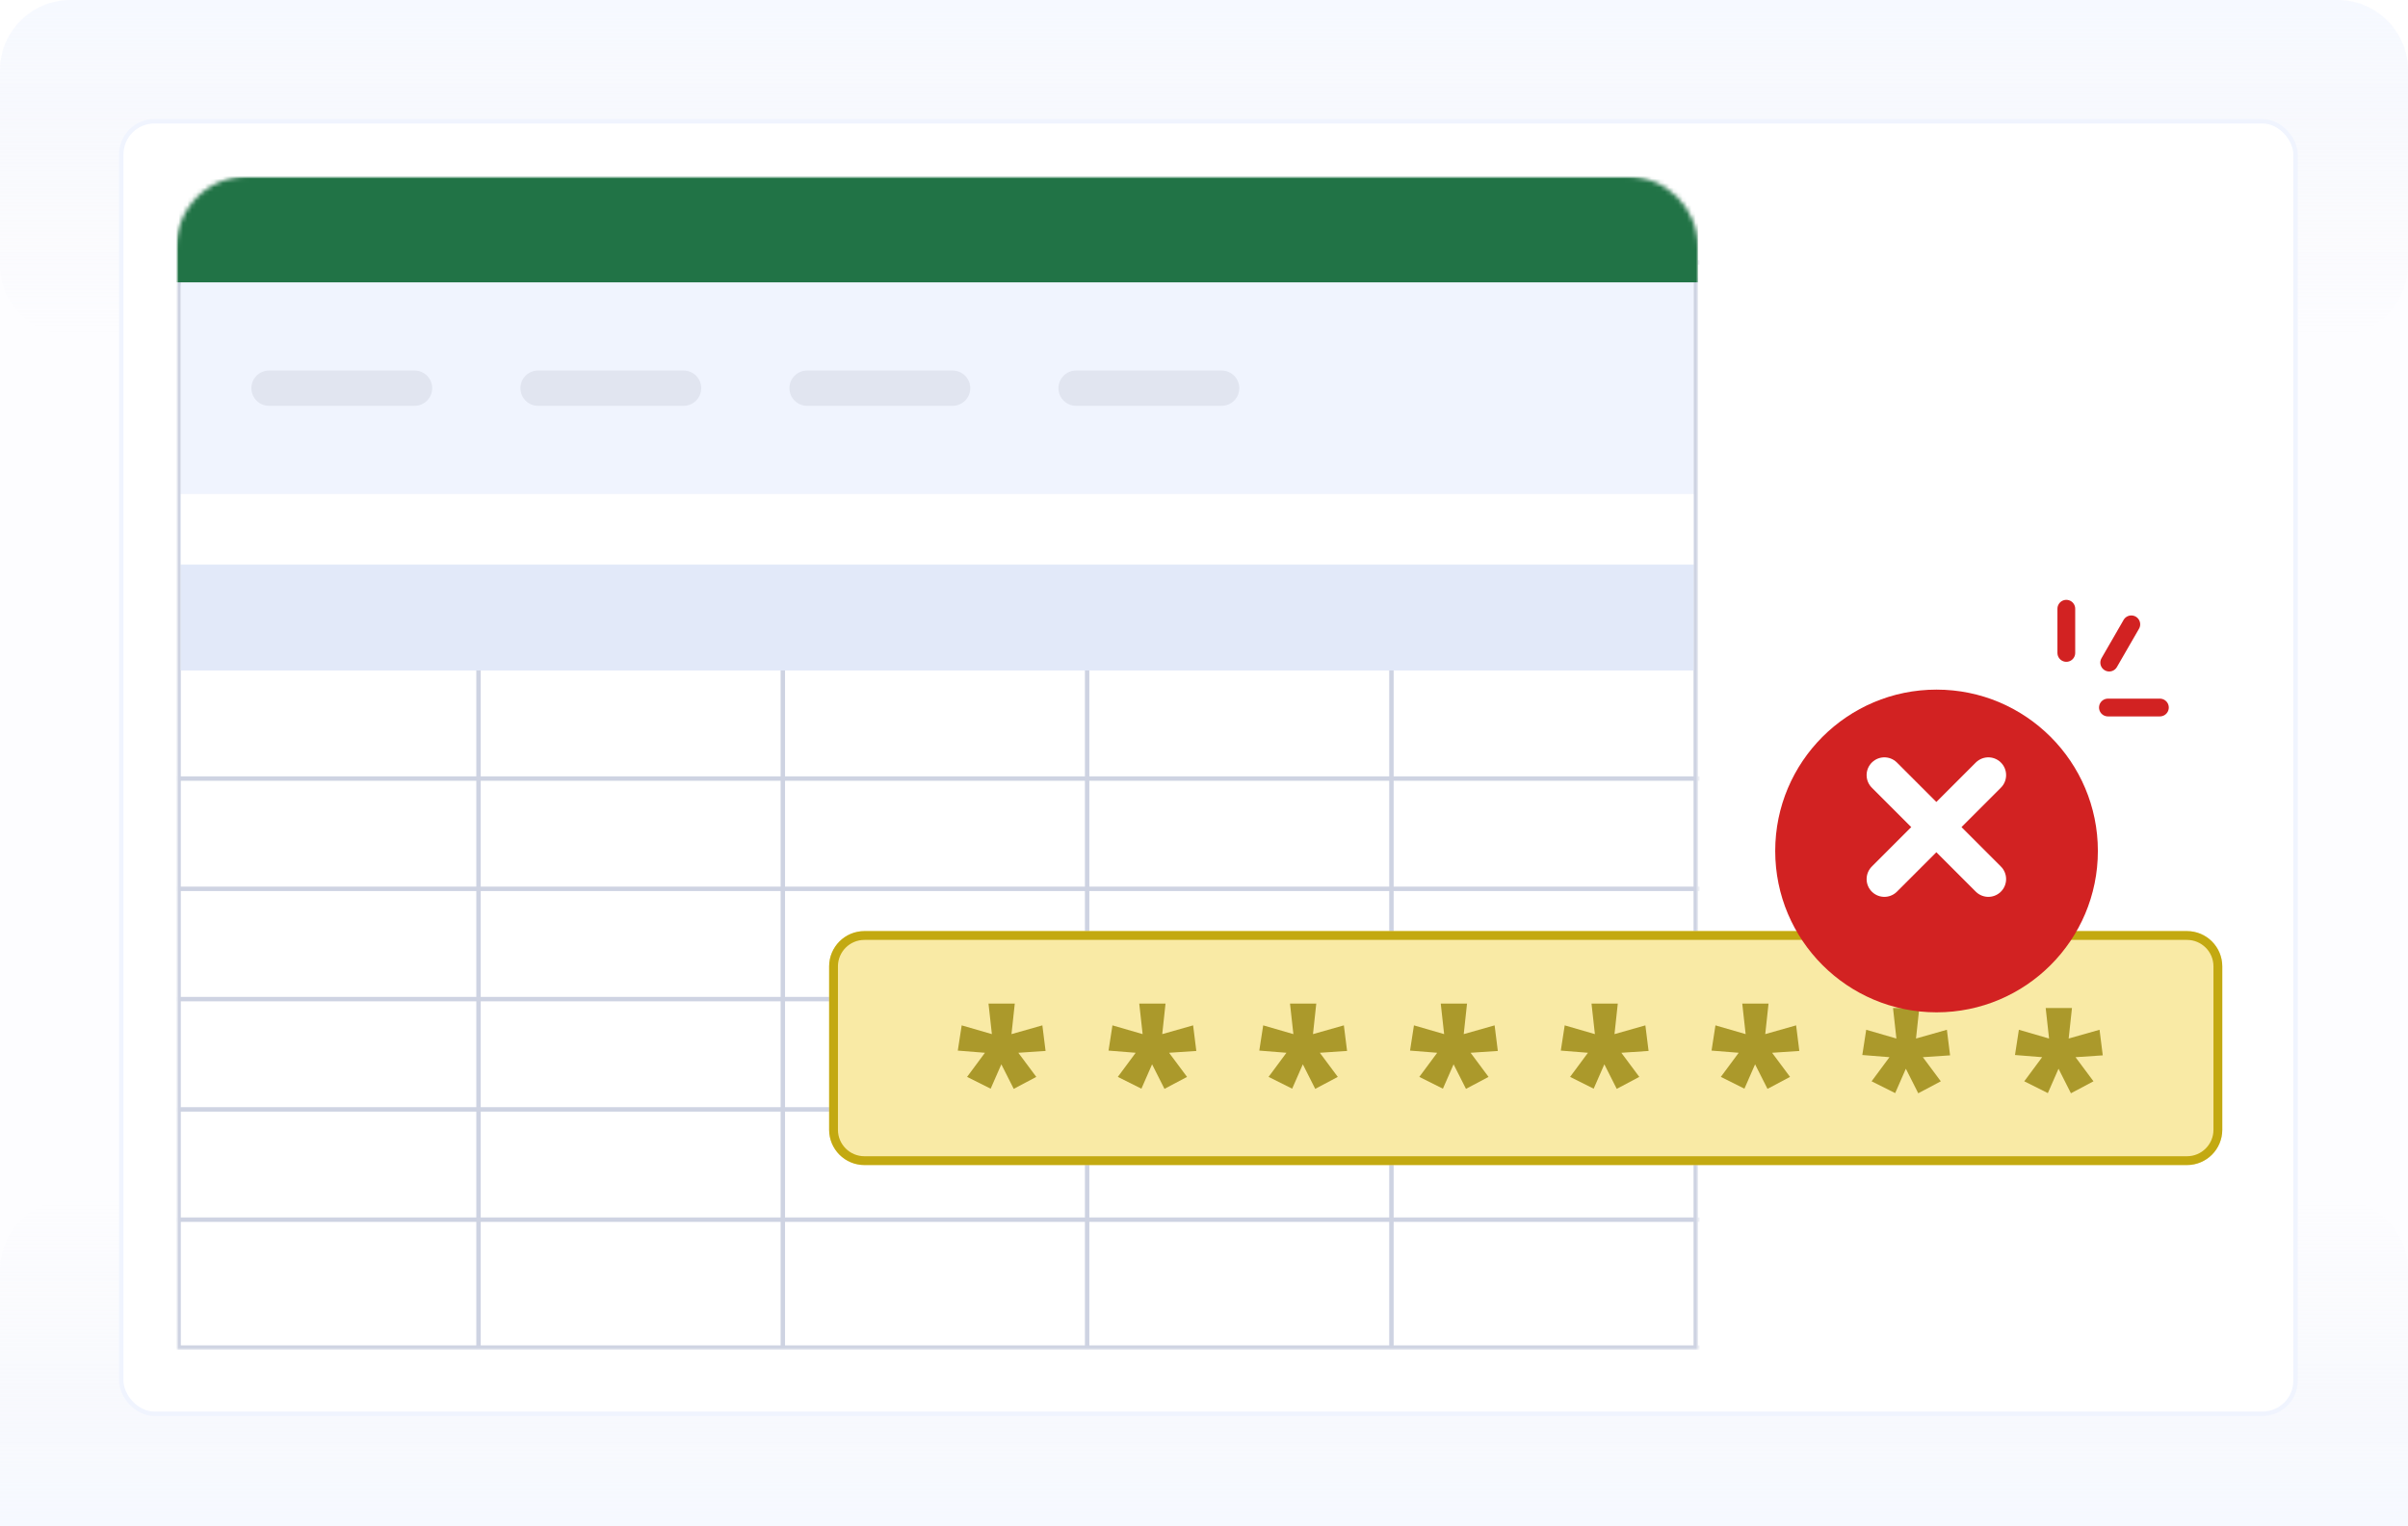 <svg width="546" height="346" viewBox="0 0 546 346" fill="none" xmlns="http://www.w3.org/2000/svg">
<g clip-path="url(#clip0_13566_61090)">
<path opacity="0.5" d="M0 16C0 7.163 7.163 0 16 0H530C538.837 0 546 7.163 546 16V346H0V16Z" fill="#FDFDFF"/>
<path d="M0 346H546V288C546 279.163 538.837 272 530 272H16C7.163 272 0 279.163 0 288V346Z" fill="url(#paint0_linear_13566_61090)"/>
<path d="M0 16C0 7.163 7.163 0 16 0H530C538.837 0 546 7.163 546 16V60C546 68.837 538.837 76 530 76H16C7.163 76 0 68.837 0 60V16Z" fill="url(#paint1_linear_13566_61090)"/>
<rect x="27.5" y="27.5" width="493" height="293" rx="7.5" fill="white" stroke="#F0F4FE"/>
<mask id="mask0_13566_61090" style="mask-type:alpha" maskUnits="userSpaceOnUse" x="40" y="40" width="345" height="267">
<path d="M40 56C40 47.163 47.163 40 56 40H369C377.837 40 385 47.163 385 56V307H40V56Z" fill="#D9D9D9"/>
</mask>
<g mask="url(#mask0_13566_61090)">
<mask id="mask1_13566_61090" style="mask-type:alpha" maskUnits="userSpaceOnUse" x="40" y="40" width="466" height="266">
<path d="M40 46C40 42.686 42.686 40 46 40H490C498.837 40 506 47.163 506 56V306H40V46Z" fill="#F6F9FF"/>
</mask>
<g mask="url(#mask1_13566_61090)">
<path d="M46 59.5H505.5V305.5H40.5V65C40.5 61.962 42.962 59.5 46 59.5Z" fill="white" stroke="#CED3E2"/>
<rect x="40" y="276" width="526" height="1" fill="#CED3E2"/>
<rect x="40" y="251" width="526" height="1" fill="#CED3E2"/>
<rect x="40" y="226" width="526" height="1" fill="#CED3E2"/>
<rect x="40" y="201" width="526" height="1" fill="#CED3E2"/>
<rect x="40" y="176" width="526" height="1" fill="#CED3E2"/>
<rect x="108" y="306" width="155" height="1" transform="rotate(-90 108 306)" fill="#CED3E2"/>
<rect x="177" y="306" width="155" height="1" transform="rotate(-90 177 306)" fill="#CED3E2"/>
<rect x="246" y="306" width="155" height="1" transform="rotate(-90 246 306)" fill="#CED3E2"/>
<rect x="315" y="306" width="155" height="1" transform="rotate(-90 315 306)" fill="#CED3E2"/>
<rect x="384" y="306" width="243" height="1" transform="rotate(-90 384 306)" fill="#CED3E2"/>
<path d="M41 64H384V112H41V64Z" fill="#F0F4FE"/>
<path d="M57 88C57 85.791 58.791 84 61 84H94C96.209 84 98 85.791 98 88V88C98 90.209 96.209 92 94 92H61C58.791 92 57 90.209 57 88V88Z" fill="#E1E5F0"/>
<path d="M118 88C118 85.791 119.791 84 122 84H155C157.209 84 159 85.791 159 88V88C159 90.209 157.209 92 155 92H122C119.791 92 118 90.209 118 88V88Z" fill="#E1E5F0"/>
<path d="M179 88C179 85.791 180.791 84 183 84H216C218.209 84 220 85.791 220 88V88C220 90.209 218.209 92 216 92H183C180.791 92 179 90.209 179 88V88Z" fill="#E1E5F0"/>
<path d="M240 88C240 85.791 241.791 84 244 84H277C279.209 84 281 85.791 281 88V88C281 90.209 279.209 92 277 92H244C241.791 92 240 90.209 240 88V88Z" fill="#E1E5F0"/>
<path d="M41 112H384V152H41V112Z" fill="#E2E9F9"/>
<path d="M40 46C40 42.686 42.686 40 46 40H379C382.314 40 385 42.686 385 46V64H40V46Z" fill="#217346"/>
<path d="M41 112H384V128H41V112Z" fill="white"/>
</g>
</g>
<g filter="url(#filter0_b_13566_61090)">
<path d="M188 219.078C188 214.66 191.582 211.078 196 211.078H495.889C500.307 211.078 503.889 214.66 503.889 219.078V256.12C503.889 260.538 500.307 264.12 495.889 264.12H196C191.582 264.12 188 260.538 188 256.12V219.078Z" fill="#F9EAA5"/>
<path d="M196 212.078H495.889C499.755 212.078 502.889 215.212 502.889 219.078V256.12C502.889 259.986 499.755 263.12 495.889 263.12H196C192.134 263.12 189 259.986 189 256.12V219.078C189 215.212 192.134 212.078 196 212.078Z" stroke="#C3A911" stroke-width="2"/>
</g>
<path d="M230.096 227.512L229.348 234.435L236.35 232.449L237.078 238.251L230.902 238.664L234.973 244.132L229.86 246.846L227.047 241.28L224.628 246.806L219.279 244.132L223.33 238.664L217.174 238.172L218.059 232.449L224.903 234.435L224.136 227.512H230.096Z" fill="#AB992B"/>
<path d="M264.277 227.512L263.53 234.435L270.532 232.449L271.259 238.251L265.084 238.664L269.155 244.132L264.041 246.846L261.229 241.28L258.81 246.806L253.46 244.132L257.512 238.664L251.356 238.172L252.241 232.449L259.085 234.435L258.318 227.512H264.277Z" fill="#AB992B"/>
<path d="M298.459 227.512L297.712 234.435L304.713 232.449L305.441 238.251L299.265 238.664L303.337 244.132L298.223 246.846L295.411 241.28L292.991 246.806L287.642 244.132L291.693 238.664L285.537 238.172L286.422 232.449L293.267 234.435L292.5 227.512H298.459Z" fill="#AB992B"/>
<path d="M332.641 227.512L331.893 234.435L338.895 232.449L339.623 238.251L333.447 238.664L337.518 244.132L332.405 246.846L329.592 241.28L327.173 246.806L321.823 244.132L325.875 238.664L319.719 238.172L320.604 232.449L327.448 234.435L326.681 227.512H332.641Z" fill="#AB992B"/>
<path d="M366.824 227.512L366.077 234.435L373.079 232.449L373.806 238.251L367.631 238.664L371.702 244.132L366.588 246.846L363.776 241.28L361.357 246.806L356.007 244.132L360.059 238.664L353.903 238.172L354.788 232.449L361.632 234.435L360.865 227.512H366.824Z" fill="#AB992B"/>
<path d="M401.006 227.512L400.259 234.435L407.26 232.449L407.988 238.251L401.812 238.664L405.883 244.132L400.77 246.846L397.957 241.28L395.538 246.806L390.189 244.132L394.24 238.664L388.084 238.172L388.969 232.449L395.814 234.435L395.047 227.512H401.006Z" fill="#AB992B"/>
<path d="M435.189 228.512L434.442 235.435L441.444 233.449L442.171 239.251L435.996 239.664L440.067 245.132L434.953 247.846L432.141 242.28L429.722 247.806L424.372 245.132L428.424 239.664L422.268 239.172L423.153 233.449L429.997 235.435L429.23 228.512H435.189Z" fill="#AB992B"/>
<path d="M469.807 228.512L469.059 235.435L476.061 233.449L476.789 239.251L470.613 239.664L474.684 245.132L469.571 247.846L466.758 242.28L464.339 247.806L458.989 245.132L463.041 239.664L456.885 239.172L457.77 233.449L464.614 235.435L463.847 228.512H469.807Z" fill="#AB992B"/>
<g filter="url(#filter1_d_13566_61090)">
<ellipse cx="439.1" cy="187.545" rx="36.58" ry="36.58" fill="#D22222"/>
</g>
<path d="M427.271 175.717L450.845 199.291" stroke="white" stroke-width="8.056" stroke-linecap="round"/>
<path d="M450.846 175.717L427.272 199.291" stroke="white" stroke-width="8.056" stroke-linecap="round"/>
<path d="M468.527 138V148.019" stroke="#D22222" stroke-width="4.028" stroke-linecap="round"/>
<path d="M483.262 141.536L478.252 150.213" stroke="#D22222" stroke-width="4.028" stroke-linecap="round"/>
<path d="M489.744 160.396H477.957" stroke="#D22222" stroke-width="4.028" stroke-linecap="round"/>
</g>
<defs>
<filter id="filter0_b_13566_61090" x="182.629" y="205.708" width="326.63" height="63.782" filterUnits="userSpaceOnUse" color-interpolation-filters="sRGB">
<feFlood flood-opacity="0" result="BackgroundImageFix"/>
<feGaussianBlur in="BackgroundImageFix" stdDeviation="2.685"/>
<feComposite in2="SourceAlpha" operator="in" result="effect1_backgroundBlur_13566_61090"/>
<feBlend mode="normal" in="SourceGraphic" in2="effect1_backgroundBlur_13566_61090" result="shape"/>
</filter>
<filter id="filter1_d_13566_61090" x="397.149" y="150.965" width="83.901" height="83.901" filterUnits="userSpaceOnUse" color-interpolation-filters="sRGB">
<feFlood flood-opacity="0" result="BackgroundImageFix"/>
<feColorMatrix in="SourceAlpha" type="matrix" values="0 0 0 0 0 0 0 0 0 0 0 0 0 0 0 0 0 0 127 0" result="hardAlpha"/>
<feOffset dy="5.371"/>
<feGaussianBlur stdDeviation="2.685"/>
<feComposite in2="hardAlpha" operator="out"/>
<feColorMatrix type="matrix" values="0 0 0 0 0 0 0 0 0 0 0 0 0 0 0 0 0 0 0.12 0"/>
<feBlend mode="normal" in2="BackgroundImageFix" result="effect1_dropShadow_13566_61090"/>
<feBlend mode="normal" in="SourceGraphic" in2="effect1_dropShadow_13566_61090" result="shape"/>
</filter>
<linearGradient id="paint0_linear_13566_61090" x1="252.16" y1="346" x2="252.16" y2="272" gradientUnits="userSpaceOnUse">
<stop stop-color="#F6F9FF"/>
<stop offset="1" stop-color="#F3F4F8" stop-opacity="0"/>
</linearGradient>
<linearGradient id="paint1_linear_13566_61090" x1="252.16" y1="0" x2="252.16" y2="76" gradientUnits="userSpaceOnUse">
<stop stop-color="#F6F9FF"/>
<stop offset="1" stop-color="#F3F4F8" stop-opacity="0"/>
</linearGradient>
<clipPath id="clip0_13566_61090">
<rect width="546" height="346" fill="white"/>
</clipPath>
</defs>
</svg>
